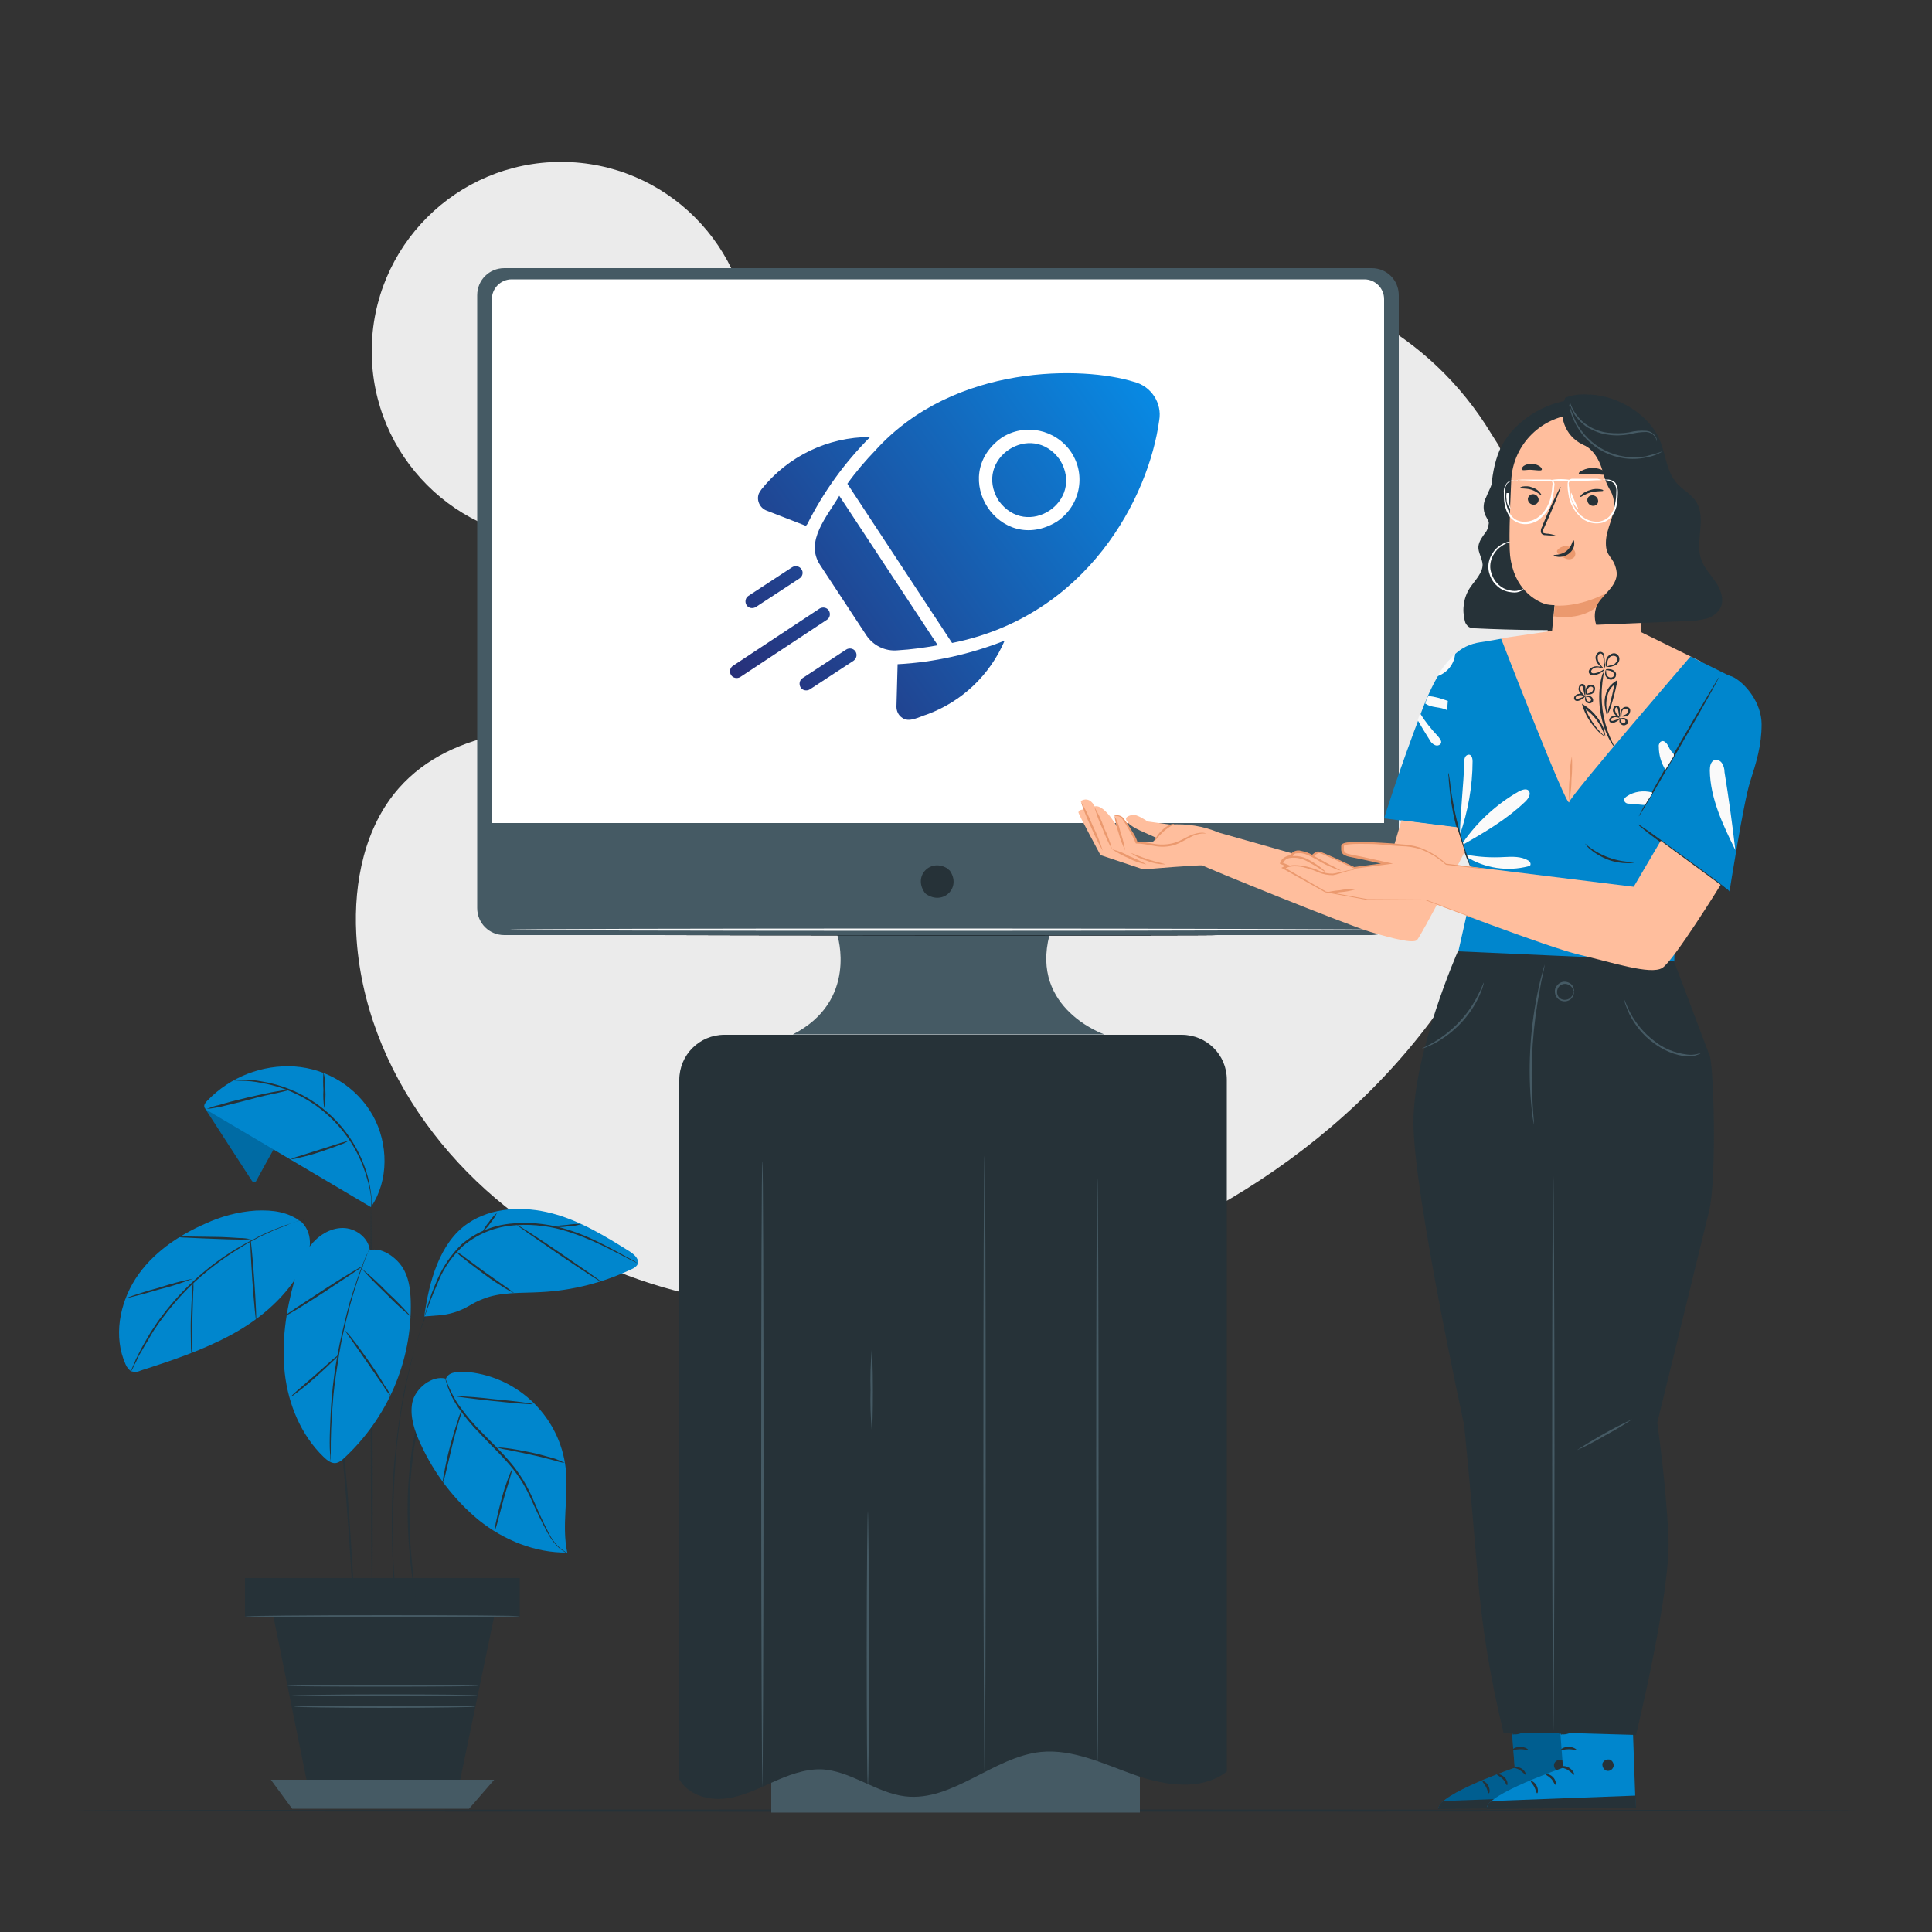 <?xml version="1.0" encoding="UTF-8"?>
<!-- Generator: Adobe Illustrator 27.3.0, SVG Export Plug-In . SVG Version: 6.00 Build 0)  -->
<svg version="1.1" id="Ebene_1" xmlns="http://www.w3.org/2000/svg" xmlns:xlink="http://www.w3.org/1999/xlink" x="0px" y="0px" width="500px" height="500px" viewBox="0 0 500 500" style="enable-background:new 0 0 500 500;" xml:space="preserve">
<rect x="0" y="0" width="500" height="500" fill="#333333" stroke="none"/>
<style type="text/css">
	.st0{fill:#EBEBEB;}
	.st1{fill:#263238;}
	.st2{fill:#455A64;}
	.st3{fill:#0086CD;}
	.st4{opacity:0.2;}
	.st5{fill:#FFFFFF;}
	.st6{fill:#FAFAFA;}
	.st7{fill:#FFBE9D;}
	.st8{fill:#EB996E;}
	.st9{opacity:0.3;}
	.st10{fill:url(#SVGID_1_);}
</style>
<g id="freepik--background-simple--inject-33">
	<path class="st0" d="M387.8,115.2l-1.9-3c-15.6-25.8-43.9-41.3-73.7-39.4c-3.8,0.2-7.6,0.8-11.4,1.6c-27.1,5.8-50.7,26.3-60.4,52.5   c-5.8,15.4-7.4,33.2-18.3,45.4c-14.2,15.9-38.3,16.4-59.5,15.8s-45.3-0.1-59.4,15.9c-8.8,10-11.7,24.3-11,37.7   c1.9,35.5,26.7,67.3,58.1,83.1S219,342,253.5,335c48.3-9.7,94.2-36.5,121.8-77.8S409.9,159.8,387.8,115.2z"/>
	<circle class="st0" cx="145.2" cy="90.9" r="49"/>
</g>
<g id="freepik--Plant--inject-33">
	<rect x="63.5" y="408.6" class="st1" width="70.9" height="9.7"/>
	<path class="st1" d="M134.5,418.4H63.4v-10h71.1V418.4z M63.7,418.2h70.6v-9.5H63.7V418.2z"/>
	<polygon class="st1" points="70.1,415.1 80.3,465.4 118.1,465.4 127.9,418.3  "/>
	<polygon class="st2" points="70.1,460.6 75.6,468.1 121.4,468.1 127.9,460.6  "/>
	<path class="st1" d="M96.3,416.5c-0.1,0-0.3-23.3-0.4-52.1s0-52.1,0.1-52.1s0.3,23.3,0.4,52.1S96.4,416.5,96.3,416.5z"/>
	<path class="st1" d="M112.1,358.2c0,0.2-0.1,0.4-0.2,0.5c-0.2,0.4-0.4,0.9-0.6,1.5c-0.1,0.3-0.3,0.7-0.5,1.1s-0.3,0.9-0.5,1.3   s-0.4,1-0.6,1.5s-0.3,1.1-0.5,1.7c-0.8,2.8-1.5,5.7-2,8.7c-0.5,3.6-0.9,7.2-1.1,10.9c-0.3,6.6-0.1,13.2,0.6,19.8   c0.2,2.5,0.4,4.6,0.6,6c0.1,0.7,0.1,1.2,0.2,1.6c0,0.2,0,0.4,0,0.6c-0.1-0.2-0.1-0.4-0.1-0.6l-0.3-1.6c-0.2-1.4-0.5-3.4-0.8-6   c-0.7-6.6-1-13.3-0.7-19.9c0.2-3.7,0.6-7.3,1.1-10.9c0.5-2.9,1.2-5.9,2.1-8.7c0.2-0.6,0.4-1.2,0.6-1.7l0.6-1.5   c0.2-0.5,0.4-0.9,0.5-1.3s0.4-0.8,0.5-1.1l0.7-1.5C111.9,358.5,112,358.3,112.1,358.2z"/>
	<path class="st1" d="M110.3,339.3c0,0.3-0.1,0.5-0.2,0.8c-0.2,0.5-0.4,1.3-0.7,2.2c-0.2,0.5-0.4,1-0.5,1.6   c-0.2,0.6-0.4,1.2-0.6,1.9c-0.4,1.4-0.9,2.9-1.3,4.6c-0.2,0.9-0.5,1.8-0.7,2.7s-0.4,1.9-0.7,3c-0.5,2-0.8,4.2-1.3,6.5   c-0.8,4.6-1.5,9.8-1.9,15.1s-0.6,10.6-0.7,15.3s0,8.9,0.2,12.5c0.1,1.8,0.2,3.4,0.3,4.8s0.2,2.6,0.3,3.6s0.1,1.7,0.2,2.3   c0,0.3,0,0.5,0,0.8c-0.1-0.3-0.1-0.5-0.1-0.8c-0.1-0.6-0.2-1.3-0.3-2.3c-0.1-1-0.2-2.2-0.3-3.6s-0.3-3-0.3-4.8   c-0.2-3.6-0.3-7.8-0.3-12.5s0.2-9.9,0.7-15.3s1.2-10.5,2-15.2c0.5-2.3,0.8-4.5,1.4-6.5l0.7-3l0.8-2.7c0.4-1.7,1-3.2,1.4-4.6   c0.2-0.7,0.4-1.3,0.6-1.9s0.4-1.1,0.6-1.5c0.3-0.9,0.6-1.6,0.8-2.1C110,339.8,110.2,339.6,110.3,339.3z"/>
	<path class="st1" d="M91.8,420.7c0-0.1,0-0.2,0-0.3c0-0.2,0-0.5-0.1-0.8c0-0.8-0.1-1.8-0.2-3.1c-0.2-2.7-0.4-6.6-0.7-11.4   c-0.6-9.6-1.5-22.8-3.1-37.4c-0.8-7.3-1.8-14.2-2.8-20.5c-0.5-3.1-1-6.1-1.6-8.9s-1-5.4-1.5-7.7s-1-4.5-1.4-6.3s-0.8-3.5-1.1-4.8   s-0.6-2.3-0.7-3c-0.1-0.3-0.1-0.6-0.2-0.8c0-0.1,0-0.2,0-0.3c0,0.1,0.1,0.2,0.1,0.3c0.1,0.2,0.1,0.5,0.2,0.8c0.2,0.7,0.5,1.7,0.8,3   s0.8,2.9,1.2,4.7s1,4,1.5,6.3s1.1,4.9,1.6,7.7s1.1,5.8,1.6,8.9c1,6.3,2,13.2,2.8,20.5c1.6,14.6,2.4,27.8,3,37.4   c0.3,4.8,0.4,8.7,0.6,11.4c0.1,1.3,0.1,2.4,0.1,3.1c0,0.3,0,0.6,0,0.8C91.9,420.5,91.9,420.6,91.8,420.7z"/>
	<path class="st3" d="M95.7,323.6c-0.3-3.3-3.7-5.8-7-5.8s-6.4,2-8.4,4.6c-1.9,2.7-3.3,5.8-4.1,9c-2.2,7.8-3.4,16-2.5,24   s4.2,16,10,21.6c0.9,0.9,2.2,1.9,3.4,1.6c0.7-0.2,1.3-0.6,1.8-1.1c11.4-10.5,17.8-25.3,17.4-40.8c-0.1-3.1-0.5-6.2-2.2-8.8   S98.6,322.6,95.7,323.6"/>
	<path class="st3" d="M71,297.1c-1.6,2.8-3.1,5.6-4.7,8.5c-0.1,0.2-0.2,0.4-0.5,0.4s-0.4-0.2-0.6-0.4l-12.3-19l2.8-1.6L71,297.1z"/>
	<g class="st4">
		<path d="M71,297.1c-1.6,2.8-3.1,5.6-4.7,8.5c-0.1,0.2-0.2,0.4-0.5,0.4s-0.4-0.2-0.6-0.4l-12.3-19l2.8-1.6L71,297.1z"/>
	</g>
	<path class="st3" d="M96,312.4l-42.1-24.9c-0.4-0.2-0.8-0.6-1-1c-0.2-0.6,0.3-1.2,0.8-1.7c5.9-6.1,14.1-9.3,22.5-8.8   c8.5,0.6,16.1,5.3,20.3,12.7C100.5,295.9,100.7,305.5,96,312.4"/>
	<path class="st1" d="M60,279.6c0.2,0,0.4-0.1,0.5-0.1c0.4,0,0.9-0.1,1.6-0.1c2,0,3.9,0.1,5.8,0.5c13.1,2.2,23.8,11.8,27.3,24.7   c0.5,1.9,0.8,3.8,1,5.8c0.1,0.7,0,0.9,0.1,1.2c0,0.3-0.1,0.6-0.3,0.9c0.1-0.7,0.1-1.4,0.1-2.1c-0.2-1.9-0.6-3.8-1.2-5.7   c-3.6-12.6-14.1-22.1-27-24.4c-1.9-0.4-3.8-0.6-5.8-0.6C60.7,279.6,60,279.6,60,279.6z"/>
	<path class="st1" d="M90.3,295.2c-0.7,0.4-1.4,0.8-2.1,1c-1.3,0.5-3.2,1.2-5.3,1.9s-4,1.2-5.4,1.5c-0.7,0.2-1.5,0.4-2.3,0.4   c0.7-0.3,1.4-0.6,2.2-0.8l5.4-1.7l5.3-1.7C88.8,295.6,89.6,295.4,90.3,295.2z"/>
	<path class="st1" d="M83.7,277.4c0.4,1.5,0.5,3.1,0.5,4.7c0.1,1.6,0,3.2-0.3,4.7c-0.2-1.6-0.3-3.1-0.2-4.7   C83.6,280.5,83.6,279,83.7,277.4z"/>
	<path class="st1" d="M53.5,287c1-0.4,2-0.8,3.1-1c1.9-0.6,4.6-1.3,7.6-2s5.7-1.3,7.7-1.6c1.1-0.2,2.1-0.4,3.2-0.4   c-1,0.3-2.1,0.6-3.1,0.8c-2,0.4-4.7,1-7.6,1.8s-5.6,1.4-7.6,1.9C55.6,286.7,54.6,286.9,53.5,287z"/>
	<path class="st3" d="M78.2,316.4c-3.6-2.8-7.5-3.3-12-3.1c-4.6,0.3-9,1.5-13.1,3.4c-7.1,3.1-13.8,7.7-18,14.2s-5.8,15.1-2.6,22.2   c0.3,0.7,0.8,1.4,1.5,1.8c0.8,0.2,1.6,0.2,2.4-0.2c8.1-2.6,16.2-5.3,23.7-9.4s14.2-9.9,18.2-17.4c1-1.8,1.7-3.7,1.9-5.8   C80.3,320,79.7,318,78.2,316.4"/>
	<path class="st1" d="M78.3,315.6c-0.2,0.1-0.4,0.2-0.6,0.2l-1.7,0.6l-1.2,0.4c-0.4,0.2-0.9,0.4-1.4,0.6c-1,0.4-2.2,0.8-3.4,1.4   l-2,0.9c-0.7,0.3-1.4,0.7-2.1,1.1c-1.5,0.7-2.9,1.6-4.5,2.6c-3.4,2.1-6.6,4.5-9.6,7.1s-5.7,5.5-8.2,8.6c-1.1,1.5-2.2,2.8-3.1,4.2   c-0.5,0.7-0.9,1.3-1.3,2l-1.1,1.9c-0.8,1.2-1.3,2.3-1.9,3.2c-0.3,0.5-0.5,0.9-0.7,1.4s-0.4,0.8-0.6,1.2c-0.3,0.7-0.6,1.2-0.8,1.6   c-0.1,0.2-0.2,0.4-0.3,0.5c0-0.2,0.1-0.4,0.2-0.6c0.2-0.4,0.4-1,0.7-1.6c0.2-0.4,0.3-0.8,0.5-1.2s0.5-0.9,0.7-1.4   c0.5-1,1.1-2.1,1.8-3.3l1.1-1.9c0.4-0.7,0.9-1.3,1.3-2c0.9-1.4,2-2.8,3.1-4.2c5-6.2,11.1-11.6,17.9-15.7c1.6-0.9,3.1-1.8,4.6-2.5   c0.7-0.4,1.4-0.8,2.1-1.1l2-0.9c1.3-0.6,2.5-1,3.5-1.4c0.5-0.2,1-0.4,1.4-0.5l1.2-0.4l1.7-0.5C77.9,315.7,78.1,315.6,78.3,315.6z"/>
	<path class="st1" d="M50,330.9c-2.9,1.1-5.8,2.1-8.8,2.8c-3,0.9-6,1.7-9,2.4c2.9-1.1,5.8-2,8.8-2.8C44,332.3,47,331.5,50,330.9z"/>
	<path class="st1" d="M49.6,350.4c-0.2-0.9-0.2-1.8-0.2-2.8c0-1.7-0.1-4,0-6.6s0.2-4.9,0.3-6.6c0-0.9,0.1-1.8,0.3-2.7   c0.1,0.9,0.1,1.8,0,2.8c-0.1,1.9-0.1,4.1-0.2,6.6s-0.1,4.8-0.2,6.6C49.8,348.5,49.8,349.4,49.6,350.4z"/>
	<path class="st1" d="M66.3,341.9c-0.1,0-0.6-4.8-1-10.6s-0.6-10.7-0.5-10.7s0.6,4.8,1,10.6S66.4,341.9,66.3,341.9z"/>
	<path class="st1" d="M45.6,320.1c0.9-0.1,1.9-0.1,2.8-0.1c1.7,0,4.2,0.1,6.8,0.1s5.1,0.2,6.8,0.3c0.9,0,1.9,0.1,2.8,0.3   c-0.9,0.1-1.9,0.1-2.8,0.1c-1.7,0-4.2-0.1-6.8-0.2s-5.1-0.2-6.8-0.3C47.4,320.3,46.5,320.2,45.6,320.1z"/>
	<path class="st1" d="M85.6,378.1c0-0.2-0.1-0.4-0.1-0.6c0-0.4,0-1-0.1-1.6c-0.1-1.4-0.1-3.5,0-6s0.2-5.5,0.5-8.8s0.8-7,1.5-10.8   s1.6-7.3,2.4-10.6s1.8-6.1,2.6-8.5s1.6-4.3,2.1-5.6c0.3-0.6,0.5-1.1,0.7-1.5c0.1-0.2,0.1-0.3,0.2-0.5c0,0.2-0.1,0.4-0.2,0.5   c-0.1,0.4-0.3,0.9-0.6,1.5c-0.5,1.3-1.2,3.2-2,5.6s-1.7,5.3-2.5,8.5s-1.7,6.8-2.3,10.6s-1.2,7.4-1.5,10.7s-0.5,6.3-0.6,8.8   s-0.1,4.5-0.1,6c0,0.7,0,1.2,0,1.6C85.6,377.7,85.6,377.9,85.6,378.1z"/>
	<path class="st1" d="M87.8,350.5c-0.5,0.7-1.1,1.3-1.7,1.8c-1.1,1.1-2.6,2.5-4.4,4.1s-3.4,2.9-4.6,3.8c-0.6,0.5-1.3,1-2,1.4   c0.6-0.6,1.2-1.2,1.8-1.7l4.5-3.9l4.5-4C86.5,351.5,87.1,351,87.8,350.5z"/>
	<path class="st1" d="M101.1,361.3c-0.7-0.8-1.3-1.6-1.8-2.5c-1.2-1.7-2.6-3.8-4.2-6.1l-4.2-6c-0.6-0.8-1.2-1.7-1.7-2.5   c0.7,0.7,1.4,1.5,2,2.3c1.2,1.5,2.7,3.6,4.4,6s3.1,4.6,4,6.2C100.2,359.4,100.7,360.3,101.1,361.3z"/>
	<path class="st1" d="M94.1,327.5c0.1,0.1-4.4,3.1-9.9,6.7s-10.1,6.4-10.2,6.2s4.4-3.1,9.9-6.7S94.1,327.4,94.1,327.5z"/>
	<path class="st1" d="M106.6,341c-2.3-1.9-4.6-4-6.7-6.2c-2.2-2.1-4.4-4.3-6.3-6.5c2.3,1.9,4.6,4,6.7,6.2   C102.5,336.5,104.6,338.7,106.6,341z"/>
	<path class="st3" d="M109.8,340.7l3.8-0.3c2.7-0.2,5.3-1,7.7-2.4c1.2-0.7,2.3-1.3,3.6-1.8c4.7-1.9,9.9-1.5,15-1.8   c8.3-0.4,16.4-2.5,23.9-6.1c0.4-0.2,0.8-0.5,1.1-0.9c0.8-1.4-0.7-2.7-1.9-3.5c-6.4-4-12.9-8-20.2-9.9s-15.5-1.6-21.7,2.6   C113.7,321.6,111,331.9,109.8,340.7"/>
	<path class="st1" d="M164.9,326.9c-0.2-0.1-0.4-0.2-0.6-0.3l-1.8-0.9c-1.6-0.8-3.8-2-6.7-3.4c-3.3-1.6-6.8-3-10.3-4   c-4.3-1.2-8.9-1.6-13.4-1.1s-8.7,2.3-12.2,5.2c-2.7,2.5-4.9,5.5-6.3,8.9c-1,2.3-2,4.6-2.8,6.9l-0.7,1.9c-0.1,0.2-0.2,0.4-0.3,0.7   c0-0.2,0.1-0.5,0.2-0.7c0.2-0.5,0.3-1.1,0.6-2c0.7-2.4,1.6-4.7,2.6-7c1.5-3.4,3.6-6.5,6.3-9.1c3.5-3,7.8-4.8,12.4-5.3   c4.5-0.5,9.2-0.1,13.6,1.1c3.6,1,7,2.4,10.3,4.1c2.8,1.4,5.1,2.7,6.6,3.5l1.8,1C164.5,326.6,164.7,326.7,164.9,326.9z"/>
	<path class="st1" d="M155.7,331.8c-0.1,0.1-5.1-3.1-11.1-7.2s-10.9-7.5-10.8-7.6s5.1,3.1,11.1,7.2S155.8,331.7,155.7,331.8z"/>
	<path class="st1" d="M150.4,316.8c-1.2,0.4-2.4,0.6-3.6,0.6c-1.2,0.2-2.5,0.2-3.7,0c1.2-0.2,2.4-0.3,3.6-0.4   C148,316.8,149.2,316.7,150.4,316.8z"/>
	<path class="st1" d="M128.6,313.9c-0.4,0.9-1,1.8-1.6,2.5c-0.6,0.9-1.3,1.7-2.1,2.4c0.4-0.9,1-1.8,1.6-2.5   C127.1,315.4,127.8,314.6,128.6,313.9z"/>
	<path class="st1" d="M133.1,334.7c-0.8-0.4-1.6-0.8-2.4-1.3c-1.4-0.9-3.4-2.1-5.5-3.7s-3.9-2.9-5.2-4c-0.7-0.5-1.4-1.1-2-1.8   c0.8,0.4,1.6,0.9,2.3,1.5l5.3,3.9c2.1,1.5,4,2.8,5.4,3.8C131.7,333.6,132.4,334.1,133.1,334.7z"/>
	<path class="st3" d="M115.4,356.8c-3.6-1-8,2.6-8.7,6.2s0.6,7.4,2.2,10.8c3.5,7.6,8.6,14.3,15,19.6c6.5,5.2,14.6,8.5,22.9,8.4   c-1.5-7.1,0.4-14.6-0.4-21.8c-1.5-13.1-12-23.5-25.1-24.9C119,355.1,116.3,354.7,115.4,356.8"/>
	<path class="st1" d="M146.9,402c-0.2-0.1-0.4-0.1-0.5-0.2c-0.5-0.3-0.9-0.6-1.4-0.9c-1.5-1.3-2.7-3-3.6-4.8   c-0.6-1.1-1.2-2.3-1.9-3.7s-1.3-2.8-2-4.3c-0.7-1.6-1.5-3.1-2.4-4.6c-1-1.6-2.1-3.1-3.3-4.5c-2.5-2.9-5.2-5.4-7.5-7.9   c-2.1-2.1-4-4.4-5.7-6.8c-1.1-1.6-2-3.4-2.7-5.3c-0.2-0.5-0.3-1-0.5-1.6c-0.1-0.2-0.1-0.4-0.1-0.6c0,0,0.3,0.8,0.8,2   c0.8,1.8,1.7,3.6,2.9,5.2c1.7,2.4,3.6,4.6,5.7,6.7c2.3,2.4,5,4.9,7.5,7.9c1.2,1.4,2.3,3,3.3,4.6c0.9,1.5,1.7,3.1,2.4,4.7l1.9,4.3   c0.6,1.3,1.2,2.6,1.8,3.7c0.8,1.8,1.9,3.5,3.4,4.8C146.2,401.6,146.9,401.9,146.9,402z"/>
	<path class="st1" d="M128.1,396.1c0-0.8,0.1-1.6,0.3-2.4c0.3-1.5,0.8-3.5,1.4-5.8s1.3-4.2,1.8-5.6c0.3-0.8,0.6-1.5,1-2.3   c-0.1,0.8-0.4,1.6-0.6,2.4c-0.4,1.5-1.1,3.5-1.7,5.7s-1.1,4.2-1.5,5.7C128.6,394.5,128.4,395.3,128.1,396.1z"/>
	<path class="st1" d="M146.2,378.6c-0.9-0.1-1.7-0.3-2.6-0.6c-1.6-0.4-3.7-1-6.1-1.5s-4.6-1-6.2-1.3c-0.9-0.1-1.7-0.3-2.6-0.6   c0.9,0,1.8,0.1,2.6,0.2c1.6,0.2,3.8,0.6,6.2,1.1s4.6,1.2,6.1,1.6C144.6,377.9,145.4,378.2,146.2,378.6z"/>
	<path class="st1" d="M114.6,383.7c0-1,0.2-1.9,0.4-2.8c0.3-1.7,0.8-4.1,1.5-6.7s1.4-4.9,2-6.6c0.2-0.9,0.6-1.8,1-2.7   c-0.1,0.9-0.4,1.9-0.7,2.8c-0.5,1.7-1.2,4-1.8,6.6s-1.2,5-1.6,6.7C115.2,381.8,115,382.8,114.6,383.7z"/>
	<path class="st1" d="M137.9,363.4c0,0.1-4.5-0.2-10.1-0.8s-10.1-1.2-10.1-1.3c3.4,0.1,6.8,0.4,10.1,0.8   C133.4,362.6,137.9,363.2,137.9,363.4z"/>
	<path class="st2" d="M134.5,418.3c0,0.1-15.9,0.2-35.6,0.2s-35.6-0.1-35.6-0.2s16-0.3,35.7-0.3S134.5,418.1,134.5,418.3z"/>
	<path class="st2" d="M123.5,438.8c0,0.1-10.7,0.2-24,0.2s-24-0.1-24-0.2s10.7-0.3,24-0.3S123.5,438.6,123.5,438.8z"/>
	<path class="st2" d="M123,441.7c0,0.1-10.5,0.3-23.5,0.3S76,441.8,76,441.7s10.5-0.2,23.5-0.2S123,441.5,123,441.7z"/>
	<path class="st2" d="M123.9,436.3c0,0.1-11.1,0.2-24.8,0.2s-24.8-0.1-24.8-0.2s11.1-0.2,24.8-0.2S123.9,436.2,123.9,436.3z"/>
</g>
<g id="freepik--Floor--inject-33">
	<path class="st1" d="M480.6,468.6c0,0.1-103.3,0.3-230.6,0.3s-230.6-0.1-230.6-0.3s103.2-0.3,230.6-0.3S480.6,468.4,480.6,468.6z"/>
</g>
<g id="freepik--Monitor--inject-33">
	<rect x="199.6" y="421.1" class="st2" width="95.4" height="48"/>
	<path class="st1" d="M305.8,267.8H187.5c-6.5,0-11.7,5.2-11.7,11.7v181c2.3,3.9,7.1,5.4,11.5,5s8.5-2.4,12.5-4.2s8.3-3.5,12.7-3.4   c7.6,0.3,14.2,6.1,21.8,7c12.3,1.4,22.7-10.2,35.1-11.5c8.3-0.8,16.2,3.1,24.1,5.9s17.3,4.3,24-0.8V279.4   C317.5,273,312.3,267.8,305.8,267.8z"/>
	<path class="st2" d="M197.3,462.5c-0.1,0-0.3-36.3-0.3-81s0.1-81,0.3-81s0.3,36.2,0.3,81S197.4,462.5,197.3,462.5z"/>
	<path class="st2" d="M224.6,391.1c0.1,0,0.3,15.9,0.3,35.4s-0.1,35.4-0.3,35.4s-0.3-15.9-0.3-35.4S224.5,391.1,224.6,391.1z"/>
	<path class="st2" d="M225.6,349.4c0.1,0,0.3,4.6,0.3,10.3s-0.1,10.3-0.3,10.3c-0.3-3.4-0.4-6.9-0.3-10.3   C225.2,356.3,225.3,352.8,225.6,349.4z"/>
	<path class="st2" d="M254.8,458.7c-0.1,0-0.3-35.7-0.3-79.8s0.1-79.8,0.3-79.8s0.3,35.7,0.3,79.8S255,458.7,254.8,458.7z"/>
	<path class="st2" d="M284,456.3c-0.1,0-0.3-33.9-0.3-75.7s0.1-75.7,0.3-75.7s0.3,33.9,0.3,75.7S284.2,456.3,284,456.3z"/>
	<path class="st2" d="M355,69.4H130.5c-3.9,0-7,3.1-7,7V235c0,3.9,3.1,7,7,7h86.2c0,0,5.5,17-11.5,25.7h80.6c0,0-19.2-6.6-14.2-25.7   H355c3.9,0,7-3.1,7-7V76.4C362,72.5,358.9,69.4,355,69.4L355,69.4z"/>
	<path class="st1" d="M245.8,225.3c3.1,4.4-1.7,9.1-6.1,6.1c-0.1-0.1-0.3-0.2-0.4-0.4c-3.1-4.4,1.7-9.1,6.1-6.1   C245.5,225.1,245.6,225.2,245.8,225.3z"/>
	<path class="st5" d="M132.4,72.3h220.7c2.8,0,5.1,2.3,5.1,5.1V213l0,0H127.3l0,0V77.4C127.3,74.6,129.6,72.3,132.4,72.3L132.4,72.3   z"/>
	<path class="st1" d="M314.9,242.1c0,0.1-32,0.1-71.4,0.1s-71.4-0.1-71.4-0.1s32-0.1,71.4-0.1S314.9,242,314.9,242.1z"/>
	<path class="st6" d="M356.6,240.6c0,0.1-50.3,0.3-112.3,0.3S132,240.8,132,240.6s50.3-0.3,112.3-0.3S356.6,240.5,356.6,240.6z"/>
</g>
<g id="freepik--Character--inject-33">
	<path class="st1" d="M405.4,103.7c-7,1.1-14.5,6.3-17.3,12.8s-2.4,14.9-2.3,22c2.2-0.4,3.5,0.6,5.7,0.4c1.4-0.2,2.7-1.1,3.5-2.3   c2-2.7,3.7-5.7,4.9-8.8c3.2-7.3,6.3-14.7,9.4-22"/>
	<path class="st1" d="M394.9,114.3c-11,7.1-8.2,20.3-10.3,23.3c-0.9,1.2-1.9,2.5-2,3.9s1,3,1.1,4.6c0,2.2-1.9,4-3.2,5.9   c-1.7,2.5-2.2,5.7-1.4,8.7c0.1,0.6,0.5,1.2,1.1,1.6c0.5,0.2,1,0.3,1.5,0.3c10.4,0.5,20.8,0.6,31.3,0.3c2.4-0.1,4.9-0.2,6.9-1.3   c2.7-1.5,3.9-4.4,4.8-7.1l2.9-8.6c0.7-1.8,1.2-3.7,1.6-5.6c0.2-2.7,0.3-5.3,0.1-8c0.2-2.5,0.2-5,0.1-7.4c-0.1-2.6-1.2-5-2.9-6.9"/>
	<path class="st7" d="M426.6,125c0.1-9.7-7.6-17.6-17.3-17.8c-0.2,0-0.4,0-0.6,0c-9.5,0.2-17.2,7.7-17.6,17.2   c-0.4,8.2-0.6,16.4-0.3,19.3c1,8.9,6.7,11.8,9,12.6c0.8,0.2,1.6,0.3,2.4,0.3l0,0c0,0,0.1,0,0.1,0.1l-1,10.4   c-0.2,6.8,4.2,12.4,11.1,12.6s11.7-5.4,12.1-12.2L426.6,125z"/>
	<path class="st1" d="M395.4,129.1c0,0.8,0.6,1.4,1.3,1.5c0.8,0.1,1.4-0.4,1.5-1.2l0,0c0-0.8-0.6-1.4-1.3-1.5   S395.5,128.3,395.4,129.1L395.4,129.1z"/>
	<path class="st1" d="M393.4,126.3c0.1,0.2,1.4,0,2.8,0.4s2.4,1.4,2.6,1.4s0-0.3-0.4-0.8c-0.6-0.6-1.2-1-2-1.2   c-0.7-0.3-1.5-0.3-2.3-0.2C393.6,126,393.3,126.2,393.4,126.3z"/>
	<path class="st1" d="M410.8,129.4c0,0.8,0.6,1.4,1.3,1.5c0.8,0.1,1.5-0.4,1.5-1.2l0,0c0-0.8-0.6-1.4-1.3-1.5   C411.5,128.1,410.8,128.6,410.8,129.4L410.8,129.4z"/>
	<path class="st1" d="M409,128.6c0.2,0.1,1.2-0.8,2.8-1.2s3-0.2,3.1-0.4s-0.2-0.3-0.8-0.4c-0.8-0.1-1.7-0.1-2.5,0.2   c-0.8,0.2-1.6,0.6-2.2,1.1C409,128.3,408.9,128.6,409,128.6z"/>
	<path class="st1" d="M402.6,138.6c-0.8-0.3-1.7-0.5-2.5-0.5c-0.4-0.1-0.8-0.1-0.8-0.4c0-0.4,0.1-0.8,0.3-1.1l1.3-2.9   c1.8-4.2,3.1-7.6,3-7.7s-1.8,3.3-3.6,7.4c-0.4,1-0.9,2-1.2,2.9c-0.3,0.5-0.4,1-0.3,1.5c0.1,0.3,0.3,0.5,0.6,0.6   c0.2,0.1,0.4,0.1,0.7,0.1C400.9,138.6,401.8,138.6,402.6,138.6z"/>
	<path class="st8" d="M402.4,156.7c0,0,6,0.7,13.7-3.4c0,0-2.7,7.7-14,6.2L402.4,156.7z"/>
	<path class="st8" d="M403.1,142.3c0.6-0.7,1.6-1.1,2.6-0.9c0.7,0.1,1.3,0.4,1.7,1c0.4,0.5,0.4,1.3,0,1.8c-0.5,0.5-1.3,0.7-2.1,0.4   c-0.7-0.3-1.4-0.7-1.9-1.2c-0.2-0.1-0.3-0.3-0.4-0.5S402.9,142.5,403.1,142.3"/>
	<path class="st1" d="M407.2,139.8c-0.3,0-0.3,1.6-1.8,2.8s-3.3,0.9-3.3,1.1s0.4,0.3,1.1,0.4c1,0.1,2-0.2,2.8-0.8s1.3-1.4,1.4-2.3   C407.5,140.2,407.3,139.8,407.2,139.8z"/>
	<path class="st1" d="M408.6,122.6c0.2,0.4,1.7,0.1,3.6,0.1s3.3,0.4,3.6,0c0.1-0.2-0.2-0.6-0.8-0.9c-0.8-0.4-1.8-0.7-2.7-0.7   c-0.9,0-1.9,0.2-2.7,0.6C408.8,122,408.5,122.4,408.6,122.6z"/>
	<path class="st1" d="M393.8,121.5c0.3,0.4,1.3,0,2.6,0.1s2.4,0.3,2.6,0c0.1-0.2,0-0.5-0.5-0.9c-0.6-0.4-1.4-0.7-2.1-0.7   c-0.8,0-1.5,0.2-2.1,0.6C393.9,121,393.7,121.3,393.8,121.5z"/>
	<path class="st1" d="M405.1,102.9c-2,4.6-0.1,9.9,4.4,12.1c1.9,1,4.3,1.6,5.2,3.5c0.7,1.5,0.3,3.4,1.3,4.8s2.6,1.6,3.9,2.6   c1.7,1.3,2.4,3.5,2.6,5.7c0,2.2,0.2,4.3,0.4,6.5c0.4,2.1,1.7,4.2,3.7,4.9c1.3-6.1,2.5-12.3,2.1-18.5s-2.3-12.5-6.7-17   S411,100.7,405.1,102.9"/>
	<path class="st1" d="M411.4,102.1c7.5,0.3,15.8,5.4,18.4,12.4c1.3,3.5,1.6,7.6,4.1,10.5c1.6,1.8,3.9,2.9,5.1,4.9   c2.7,4.3-0.4,10.2,1.3,15c0.8,2.1,2.4,3.8,3.7,5.7s2.2,4.3,1.4,6.4c-0.7,1.5-2,2.5-3.5,3c-1.5,0.4-3.1,0.7-4.7,0.7l-24.1,1   c-0.6-1.8-0.5-3.9,0.5-5.6c1.6-2.6,5.5-4.9,4.7-8.6s-2.7-3.2-2.7-7s2.6-7.4,2.1-10.7s-1.5-2.5-2.9-7.7s-4.3-6.6-4.3-6.6l2.3-12.5"/>
	<path class="st1" d="M384,140.2c0.9-1.3,1.8-2.8,1.5-4.4c-0.2-1.1-1-2-1.3-3c-0.4-1.3-0.3-2.8,0.4-4.1c0.5-1.3,1.2-2.5,1.6-3.8   c0.3-1,0.5-2.2,0.9-3.2c0.4-1.1,1.2-1.9,2.3-2.2c0.8,4.9-1.1,9.8-1.4,14.8c0,1.1-0.1,2.2-0.5,3.2s-1.5,1.7-2.6,1.5"/>
	<path class="st5" d="M394.3,152.3c0,0-0.1,0.4-0.6,0.6c-0.7,0.4-1.5,0.5-2.4,0.4c-1.2-0.1-2.4-0.5-3.3-1.2   c-1.2-0.9-2.1-2.1-2.5-3.5c-0.5-1.4-0.4-3,0.2-4.4c0.5-1.1,1.2-2.1,2.2-2.8c0.6-0.5,1.4-0.9,2.1-1.1c0.3-0.1,0.6-0.1,0.9-0.1   c-1,0.3-1.9,0.8-2.8,1.5s-1.6,1.7-2,2.7c-0.5,1.3-0.6,2.7-0.1,4c0.4,1.3,1.2,2.5,2.3,3.3c0.9,0.7,2,1.1,3.1,1.2   c0.8,0.1,1.5,0,2.2-0.3C394.1,152.6,394.2,152.3,394.3,152.3z"/>
	<path class="st5" d="M393,124.2c0.5-0.1,1.1-0.1,1.6-0.1h4.3h2.2c0.3,0,0.6,0.1,0.9,0.4c0.2,0.3,0.3,0.6,0.3,0.9l-0.1,0.8   c0,0.6-0.1,1.2-0.2,1.8c-0.3,2.7-1.8,5.1-4,6.7c-1.2,0.7-2.6,1.1-4,0.9c-1.3-0.2-2.5-0.9-3.3-1.9c-0.7-1-1.1-2.1-1.3-3.2   c-0.2-1-0.2-2-0.2-3c-0.1-0.9,0.2-1.7,0.7-2.4c0.4-0.5,1-0.8,1.7-0.8c0.4,0,0.8,0,1.2,0C392.8,124.1,392.9,124.1,393,124.2   c0,0-0.5,0-1.5,0.2c-0.6,0.1-1.1,0.4-1.5,0.8c-0.4,0.7-0.6,1.4-0.5,2.2c0,1,0.1,2,0.3,2.9c0.2,1.1,0.6,2.1,1.2,3   c0.7,1,1.8,1.6,3,1.7c1.3,0.1,2.6-0.2,3.7-0.9s2-1.7,2.6-2.8s1-2.2,1.2-3.5c0.1-0.6,0.2-1.2,0.2-1.7l0.1-0.8c0-0.2,0-0.4-0.1-0.6   s-0.3-0.3-0.5-0.2h-0.8H399l-4.3-0.2C394.1,124.3,393.5,124.3,393,124.2z"/>
	<path class="st5" d="M414.7,124.2c-0.5,0.1-1,0.1-1.6,0.1l-4.3,0.2h-1.4h-0.8c-0.2,0-0.4,0.1-0.5,0.2c-0.1,0.2-0.2,0.4-0.1,0.6   c0,0.3,0,0.6,0.1,0.8c0,0.6,0.1,1.1,0.2,1.7c0.2,1.2,0.6,2.4,1.2,3.5c0.6,1.2,1.5,2.1,2.6,2.8s2.4,1,3.7,0.9c1.2-0.2,2.3-0.8,3-1.7   c0.6-0.9,1.1-1.9,1.2-3c0.2-1,0.3-1.9,0.3-2.9c0.1-0.8-0.1-1.6-0.5-2.2c-0.4-0.4-0.9-0.7-1.5-0.8   C415.2,124.1,414.7,124.2,414.7,124.2c0.1-0.1,0.3-0.1,0.4-0.1c0.4,0,0.8,0,1.2,0c0.7,0.1,1.3,0.4,1.7,0.8c0.5,0.7,0.7,1.6,0.7,2.4   c0,1-0.1,2-0.2,3c-0.2,1.2-0.6,2.3-1.3,3.2c-0.8,1.1-2,1.8-3.3,1.9c-1.4,0.2-2.8-0.2-4-0.9c-2.2-1.6-3.7-4-4-6.7   c-0.1-0.6-0.2-1.2-0.2-1.8v-0.8c0-0.3,0.1-0.7,0.3-0.9c0.2-0.2,0.5-0.4,0.9-0.4h2.2h4.3C413.7,124,414.2,124.1,414.7,124.2z"/>
	<path class="st5" d="M406.9,124.3c-2,0.3-4,0.3-5.9,0C402.9,123.9,404.9,123.9,406.9,124.3z"/>
	<path class="st5" d="M408.4,131.7c-0.1,0.1-0.9-0.7-1.4-1.9c-0.4-0.7-0.6-1.5-0.4-2.3c0.1,0,0.4,1,0.9,2.1S408.5,131.6,408.4,131.7   z"/>
	<path class="st5" d="M390.9,131.7c-0.6-0.6-1-1.5-1-2.4c-0.1-0.6-0.1-1.2,0-1.7h0.4c-0.1,0.5-0.2,0.8-0.3,0.8s-0.1-0.3,0-0.8h0.4   c0,0.5,0.1,1.1,0.1,1.6C390.5,130.6,391,131.6,390.9,131.7z"/>
	<path class="st2" d="M428.8,114.3c-0.2-1.4-1.3-2.4-2.7-2.5c-1.5,0-2.9,0.2-4.4,0.6c-1.8,0.3-3.7,0.4-5.5,0.1   c-1.8-0.2-3.6-0.9-5.2-1.8c-1.3-0.8-2.4-1.9-3.3-3.1c-0.6-0.8-1-1.8-1.3-2.7c-0.1-0.3-0.1-0.5-0.2-0.8c0-0.2,0-0.3,0-0.3   c0.4,1.3,1,2.5,1.8,3.6c0.9,1.2,2,2.2,3.2,2.9c1.5,0.9,3.2,1.5,5,1.7s3.6,0.2,5.4-0.1c1.5-0.4,3-0.5,4.5-0.4c1.1,0.1,2,0.8,2.5,1.7   c0.1,0.3,0.2,0.5,0.2,0.8C428.8,114.2,428.8,114.3,428.8,114.3z"/>
	<path class="st2" d="M430.3,116.8c-0.3,0.2-0.7,0.4-1.1,0.6c-1,0.5-2.1,0.8-3.2,1c-7.6,1.6-15.3-2.3-18.6-9.4   c-0.5-1-0.9-2.1-1.1-3.2c-0.1-0.4-0.2-0.8-0.2-1.2c0.4,1.5,1,2.9,1.6,4.3c3.4,6.8,10.8,10.5,18.2,9.2   C427.4,117.7,428.9,117.3,430.3,116.8z"/>
	<polygon class="st7" points="388.5,165.2 402.8,163.1 423.7,163.1 440.6,171.4 404.4,213.3  "/>
	<path class="st3" d="M437.5,169.9c0,0-30.9,35.8-31.4,37.7s-17.6-42.3-17.6-42.3l-4,0.7c-3.8,0.6-9.9,0.6-16.4,17.6   s-9.9,28.2-9.9,28.2l19,2.4c0,0,2.3,7.8,4.5,13.1l-4.3,19c0,0,50.1,6.6,55.9,2.5l1.1-42.2c0,0,3.3-13.1,6-17.5s4.3-13.5,9.2-13.2   L437.5,169.9z"/>
	<path class="st3" d="M448.5,175.2c-3.2-1.6-10.5,1.8-13,9.7s-9.2,30.2-9.2,30.2l21.3,15.6c0,0,3.6-23,5.3-28.3s3-9.5,3-15   S451.7,176.8,448.5,175.2z"/>
	<path class="st8" d="M406.1,207.4c-0.1-2-0.1-3.9,0.1-5.9c0-2,0.2-3.9,0.6-5.8c0.1,2,0.1,3.9-0.1,5.9   C406.7,203.5,406.5,205.5,406.1,207.4z"/>
	<path class="st1" d="M415.1,173.7c0.1,0-0.2,1.1-0.4,2.9c-0.6,4.8,0.1,9.6,1.9,14c0.7,1.7,1.3,2.7,1.2,2.7s-0.2-0.2-0.5-0.6   c-0.4-0.6-0.8-1.3-1.1-1.9c-2.1-4.4-2.8-9.4-2-14.2c0.1-0.7,0.3-1.4,0.5-2.1C414.9,174.2,415,174,415.1,173.7z"/>
	<path class="st1" d="M415.2,190.5c0,0-0.3-0.1-0.6-0.4c-0.6-0.4-1.1-0.9-1.5-1.4c-1.6-1.7-2.8-3.7-3.5-5.9l-0.2-0.7l0.6,0.4l0,0   c2,1.3,3.5,3,4.6,5.1c0.3,0.6,0.6,1.3,0.7,2c0.1,0.5,0.2,0.8,0.1,0.8s-0.4-1-1.2-2.5c-1.1-2-2.6-3.6-4.5-4.8l0,0l0.4-0.3   c0.7,2.1,1.9,4.1,3.3,5.8C414.4,189.8,415.2,190.4,415.2,190.5z"/>
	<path class="st1" d="M416,184.8c0.1-0.8,0.3-1.6,0.6-2.4c0.4-1.5,0.9-3.6,1.3-5.9l0.4,0.3L418,177c-0.9,0.7-1.6,1.6-1.9,2.7   c-0.3,0.9-0.4,1.8-0.4,2.8c0.1,1.6,0.3,2.6,0.2,2.6c-0.1-0.2-0.2-0.4-0.2-0.7c-0.2-0.6-0.3-1.3-0.4-1.9c-0.1-1,0-2,0.3-2.9   c0.3-1.2,1.1-2.3,2.1-3c0.1-0.1,0.3-0.2,0.4-0.3l0.5-0.3l-0.1,0.6c-0.4,2-0.9,4-1.5,5.9C416.8,183.3,416.5,184.1,416,184.8z"/>
	<path class="st1" d="M414.9,173c-0.4-0.1-0.8-0.2-1.2-0.3c-0.4,0-0.8,0-1.2,0.2c-0.4,0.2-0.8,0.6-0.7,1s0.6,0.4,1.1,0.3   c0.4-0.1,0.9-0.2,1.2-0.4c0.7-0.3,1-0.7,1.1-0.6s-0.2,0.5-0.9,0.9c-0.4,0.3-0.9,0.4-1.3,0.6c-0.3,0.1-0.6,0.1-0.9,0.1   c-0.4,0-0.7-0.3-0.9-0.7c-0.1-0.4,0-0.7,0.3-1c0.2-0.2,0.5-0.4,0.8-0.5c0.5-0.2,1-0.2,1.5-0.1C414.6,172.5,415,173,414.9,173z"/>
	<path class="st1" d="M415.3,172.9c-0.1-0.5-0.2-0.9-0.2-1.4c0-0.4-0.1-0.9-0.2-1.5c0-0.3-0.1-0.5-0.3-0.7c-0.2-0.2-0.4-0.2-0.6-0.1   c-0.5,0.2-0.6,0.9-0.5,1.4s0.3,0.9,0.6,1.3c0.5,0.7,0.9,1,0.9,1.1s-0.5-0.2-1.2-0.9c-0.4-0.4-0.7-0.9-0.8-1.4c-0.1-0.3-0.1-0.7,0-1   c0.1-0.4,0.4-0.7,0.7-0.9c0.4-0.2,0.9-0.1,1.2,0.2c0.2,0.3,0.3,0.6,0.3,1c0.1,0.5,0.1,1,0.1,1.6C415.5,172,415.5,172.4,415.3,172.9   z"/>
	<path class="st1" d="M415.8,172.5c0.5-0.2,0.9-0.3,1.4-0.4c0.5-0.1,0.9-0.4,1.1-0.8c0.3-0.4,0.3-1.1-0.1-1.4   c-0.5-0.3-1.1-0.2-1.5,0.1s-0.6,0.8-0.7,1.2c-0.2,0.9-0.2,1.4-0.3,1.4c-0.2-0.5-0.2-1-0.1-1.5c0.1-0.6,0.3-1.1,0.8-1.5   c0.3-0.2,0.6-0.4,1-0.5s0.8,0,1.2,0.3c0.3,0.3,0.5,0.7,0.5,1.1c0,0.4-0.1,0.7-0.3,1c-0.3,0.5-0.9,0.8-1.4,0.9   C416.9,172.6,416.3,172.7,415.8,172.5z"/>
	<path class="st1" d="M415.6,173.3c0-0.1,0.4-0.2,1.2-0.1c0.5,0.1,0.9,0.3,1.2,0.7c0.2,0.2,0.3,0.5,0.2,0.9c0,0.3-0.2,0.6-0.5,0.8   c-0.5,0.4-1.2,0.4-1.7-0.1c-0.4-0.3-0.6-0.7-0.6-1.2c0-0.8,0.3-1.2,0.3-1.1s-0.1,0.4,0,1.1c0.1,0.4,0.3,0.7,0.6,0.9   c0.3,0.2,0.8,0.2,1.1,0c0.3-0.2,0.4-0.7,0.2-1l0,0c-0.2-0.3-0.5-0.5-0.9-0.6C416,173.4,415.6,173.4,415.6,173.3z"/>
	<path class="st1" d="M409.9,180c0,0.1-0.3-0.1-0.9-0.1c-0.3,0-0.6,0.1-0.8,0.2c-0.3,0.1-0.5,0.4-0.4,0.6s0.4,0.2,0.7,0.1   c0.3-0.1,0.6-0.2,0.9-0.3c0.5-0.2,0.7-0.5,0.8-0.4s-0.1,0.4-0.6,0.7c-0.3,0.2-0.6,0.4-0.9,0.5c-0.2,0.1-0.4,0.1-0.6,0.1   c-0.3,0-0.6-0.2-0.7-0.5s0-0.6,0.2-0.8s0.3-0.3,0.5-0.4c0.3-0.1,0.7-0.2,1.1-0.1C409.7,179.7,410,180,409.9,180z"/>
	<path class="st1" d="M410.2,180c-0.1,0-0.2-0.4-0.3-1c-0.1-0.3-0.1-0.6-0.2-1c0-0.2-0.1-0.3-0.2-0.4c-0.1-0.1-0.2-0.1-0.3,0   c-0.3,0.1-0.3,0.6-0.2,0.9c0.1,0.3,0.2,0.6,0.5,0.9c0.4,0.5,0.7,0.7,0.6,0.8s-0.4-0.1-0.9-0.5c-0.3-0.3-0.5-0.6-0.6-1   c-0.1-0.2-0.1-0.5,0-0.8c0-0.3,0.2-0.6,0.5-0.8s0.7-0.1,0.9,0.1c0.2,0.2,0.3,0.5,0.3,0.7c0,0.4,0,0.8,0,1.1   C410.3,179.6,410.3,180,410.2,180z"/>
	<path class="st1" d="M410.5,179.7c0-0.1,0.4-0.2,1-0.4c0.3-0.1,0.6-0.3,0.7-0.6c0.2-0.3,0.2-0.7-0.1-0.9c-0.3-0.2-0.7-0.1-0.9,0.1   c-0.2,0.2-0.4,0.5-0.5,0.8C410.6,179.4,410.6,179.8,410.5,179.7c-0.1,0.1-0.2-0.3-0.2-1c0-0.4,0.2-0.8,0.5-1.1   c0.4-0.4,1.1-0.5,1.6-0.2c0.3,0.2,0.4,0.5,0.4,0.8s-0.1,0.5-0.2,0.8c-0.2,0.4-0.6,0.6-1,0.7C410.9,179.8,410.5,179.8,410.5,179.7z"/>
	<path class="st1" d="M410.4,180.3c0,0,0.3-0.2,0.8-0.2c0.3,0,0.7,0.2,0.9,0.5c0.1,0.2,0.2,0.4,0.2,0.6c0,0.3-0.1,0.5-0.3,0.6   c-0.4,0.3-0.9,0.3-1.3,0c-0.3-0.2-0.5-0.5-0.5-0.9c0-0.6,0.2-0.8,0.2-0.8s0,0.3,0.1,0.8s0.7,0.9,1.1,0.5c0.2-0.1,0.2-0.4,0.1-0.6   c-0.1-0.2-0.3-0.3-0.6-0.4C410.7,180.3,410.4,180.4,410.4,180.3z"/>
	<path class="st1" d="M419,185.7c0,0.1-0.4-0.1-0.9-0.1c-0.3,0-0.6,0.1-0.8,0.2c-0.3,0.1-0.5,0.4-0.4,0.6s0.4,0.2,0.7,0.1   c0.3-0.1,0.6-0.2,0.9-0.3c0.5-0.2,0.7-0.5,0.8-0.4s-0.1,0.4-0.6,0.7c-0.3,0.2-0.6,0.4-0.9,0.5c-0.2,0.1-0.4,0.1-0.6,0.1   c-0.3,0-0.6-0.2-0.7-0.5s0-0.6,0.2-0.8c0.1-0.2,0.3-0.3,0.5-0.4c0.3-0.1,0.7-0.2,1.1-0.1C418.8,185.4,419,185.7,419,185.7z"/>
	<path class="st1" d="M419.2,185.6c-0.1,0-0.2-0.4-0.3-1c0-0.3-0.1-0.7-0.2-1.1c0-0.2-0.1-0.3-0.2-0.4c-0.1-0.1-0.2-0.1-0.3,0   c-0.2,0.1-0.3,0.6-0.2,0.9c0.1,0.3,0.2,0.6,0.5,0.9c0.4,0.4,0.7,0.7,0.6,0.8s-0.4-0.1-0.9-0.5c-0.3-0.3-0.5-0.6-0.7-1   c-0.1-0.2-0.1-0.5,0-0.8s0.2-0.6,0.5-0.7c0.3-0.2,0.7-0.1,0.9,0.1c0.2,0.2,0.3,0.5,0.3,0.7c0,0.4,0,0.8,0.1,1.1   C419.3,185.3,419.3,185.6,419.2,185.6z"/>
	<path class="st1" d="M419.6,185.4c0-0.1,0.4-0.2,0.9-0.4c0.3-0.1,0.6-0.3,0.7-0.6c0.2-0.3,0.1-0.7-0.1-0.9c-0.3-0.2-0.7-0.1-1,0.1   c-0.2,0.2-0.4,0.5-0.4,0.8C419.6,185.1,419.6,185.5,419.6,185.4c-0.2,0.1-0.2-0.3-0.2-1c0-0.4,0.2-0.8,0.5-1.1   c0.4-0.4,1.1-0.5,1.6-0.2c0.3,0.2,0.4,0.5,0.4,0.8s-0.1,0.5-0.2,0.8c-0.2,0.4-0.6,0.6-1,0.7C420,185.5,419.6,185.4,419.6,185.4z"/>
	<path class="st1" d="M419.4,186c0-0.1,0.3-0.2,0.8-0.2c0.3,0,0.7,0.2,0.9,0.5c0.1,0.2,0.2,0.4,0.2,0.6c0,0.3-0.1,0.5-0.4,0.6   c-0.4,0.3-0.9,0.3-1.3,0c-0.3-0.2-0.5-0.5-0.5-0.9c0-0.6,0.2-0.8,0.2-0.8s0,0.3,0.1,0.7s0.7,0.9,1.1,0.5c0.2-0.1,0.2-0.4,0.1-0.6   c-0.1-0.2-0.3-0.3-0.6-0.4C419.8,186,419.4,186,419.4,186z"/>
	<path class="st1" d="M444.9,175.2c0.1,0.1-4.4,8.2-10.2,18.2s-10.5,18-10.6,17.9s4.4-8.2,10.2-18.2S444.8,175.2,444.9,175.2z"/>
	<path class="st1" d="M447.6,230.7c-0.4-0.2-0.7-0.4-1-0.6l-2.6-1.8l-8.4-6c-3.3-2.4-6.2-4.6-8.4-6.2c-1-0.8-1.9-1.5-2.5-2   c-0.3-0.2-0.6-0.5-0.8-0.8c0.4,0.2,0.7,0.4,1,0.6l2.6,1.8l8.4,6.1c3.3,2.4,6.2,4.6,8.4,6.2c1,0.8,1.9,1.5,2.5,2   C447.1,230.2,447.4,230.4,447.6,230.7z"/>
	<path class="st1" d="M423.4,223.1c-0.7,0.2-1.4,0.3-2.1,0.3c-1.7,0-3.5-0.3-5.1-0.9c-1.6-0.6-3.2-1.5-4.5-2.6   c-0.6-0.4-1.1-1-1.5-1.6C413.8,221.5,418.6,223.2,423.4,223.1L423.4,223.1z"/>
	<path class="st6" d="M395.6,204.6c-0.6-0.6-1.7-0.2-2.5,0.2c-5.8,3.3-10.8,7.9-14.6,13.4l0.1,0.4c5.8-3.3,11.4-6.6,16.2-11.2   C395.6,206.6,396.3,205.4,395.6,204.6z"/>
	<path class="st6" d="M377.8,216.1c2.1-6.1,3.3-12.6,3.3-19.1c0-0.7-0.2-1.6-0.9-1.7c-0.4,0-0.8,0.2-1,0.6c-0.2,0.4-0.3,0.8-0.2,1.3   C378.7,203.4,378,209.8,377.8,216.1"/>
	<path class="st6" d="M395.5,222.7c-1.8-1.1-4.1-1-6.2-0.9c-3.3,0.2-6.6,0-9.8-0.6l0.1,0.6c4.7,2.9,10.5,3.8,15.9,2.4   c0.2,0,0.3-0.1,0.5-0.2C396.3,223.5,395.9,222.9,395.5,222.7z"/>
	<path class="st1" d="M380.5,224.2c-0.2-0.3-0.3-0.6-0.4-0.9c-0.3-0.6-0.6-1.4-1-2.5c-1-2.7-1.9-5.6-2.6-8.4   c-0.7-2.9-1.1-5.8-1.4-8.7c-0.1-1.1-0.2-2-0.2-2.7c-0.1-0.3-0.1-0.7,0-1c0.2,1.2,0.4,2.4,0.5,3.6c0.3,2.2,0.8,5.3,1.6,8.6   s1.7,6.3,2.4,8.4C379.9,221.9,380.2,223.1,380.5,224.2z"/>
	<path class="st6" d="M449.1,220c-3.2-6.5-6.5-13.4-6.6-20.6c0-1.1,0.2-2.3,1.2-2.7c0.8-0.2,1.6,0.2,2,0.9s0.6,1.4,0.6,2.2   C447.4,206.6,448.3,213.1,449.1,220"/>
	<path class="st6" d="M431,199.2c-1.1-1.8-1.7-3.8-1.7-5.9c-0.1-0.5,0.1-0.9,0.4-1.3c0.4-0.3,0.9-0.3,1.3,0.1   c0.4,0.3,0.6,0.7,0.8,1.1c0.2,0.4,0.4,0.8,0.7,1.2c0.3,0.3,0.7,0.6,0.7,1c0,0.3-0.1,0.5-0.3,0.7C432.3,197.2,431.6,198.2,431,199.2   "/>
	<path class="st6" d="M427.6,205.1c-2.2-0.6-4.7-0.3-6.6,1c-0.3,0.2-0.6,0.5-0.7,0.8c0,0.4,0.2,0.7,0.5,0.9s0.7,0.2,1.1,0.2l3.2,0.3   c0.2,0,0.3,0,0.5,0c0.2-0.1,0.3-0.2,0.4-0.4c0.5-1,1.1-1.6,1.6-2.6"/>
	<path class="st6" d="M372.1,190.5c-1.7-1.8-3.3-3.8-4.6-5.9l-0.6,1.8c1,1.7,2,3.4,3.1,5.1c0.3,0.6,0.7,1,1.3,1.3   c0.6,0.3,1.3,0.1,1.6-0.4C373.2,191.8,372.6,191.1,372.1,190.5z"/>
	<path class="st6" d="M368.8,182c1.6,1.3,3.9,0.8,5.7,1.8l0.2-2.4c-1.6-0.6-3.3-1.1-5.1-1.3c-0.3,0.7-0.6,1.4-0.8,2.1"/>
	<path class="st3" d="M390.5,437.7l1.5,19.8c0,0-19.7,6.8-19.7,10.5l38.6-0.1l-1.1-31L390.5,437.7z"/>
	<g class="st9">
		<path d="M390.5,437.7l1.5,19.8c0,0-19.7,6.8-19.7,10.5l38.6-0.1l-1.1-31L390.5,437.7z"/>
	</g>
	<path class="st1" d="M403.9,455.4c0.8,0.2,1.3,1,1.2,1.8c-0.2,0.8-0.9,1.3-1.7,1.2c-0.8-0.2-1.4-1-1.2-1.9c0.3-0.8,1.1-1.2,1.9-1"/>
	<path class="st1" d="M410.9,467.8l-0.1-3.1l-37.2,1.4c-0.8,0.4-1.3,1.2-1.4,2.1L410.9,467.8z"/>
	<path class="st1" d="M391.4,457.3c0,0.2,1,0.2,1.9,0.8s1.5,1.3,1.6,1.3s-0.1-1.2-1.3-1.8S391.4,457.2,391.4,457.3z"/>
	<path class="st1" d="M387.4,459.2c0,0.2,0.8,0.5,1.5,1.2s0.9,1.6,1.1,1.6s0.3-1.1-0.6-2S387.4,459,387.4,459.2z"/>
	<path class="st1" d="M385.3,464.1c0.2,0,0.4-0.9-0.1-1.9s-1.4-1.4-1.5-1.2s0.5,0.7,0.9,1.5S385.1,464.1,385.3,464.1z"/>
	<path class="st1" d="M391.5,452.8c0.1,0.2,0.9-0.1,2-0.1s1.9,0.3,2,0.2s-0.7-0.8-2-0.8S391.5,452.6,391.5,452.8z"/>
	<path class="st1" d="M391.3,448.8c0.6,0.1,1.3,0.1,1.9-0.1c0.7-0.2,1.4-0.4,2-0.7c0.4-0.2,0.7-0.4,1.1-0.6c0.2-0.1,0.4-0.3,0.6-0.5   c0.2-0.3,0.2-0.7,0-1s-0.5-0.4-0.8-0.4c-0.2,0-0.5,0.1-0.7,0.1c-0.4,0.1-0.8,0.3-1.2,0.5c-0.6,0.3-1.2,0.7-1.7,1.2   c-0.9,0.9-1.1,1.6-1.1,1.6s0.5-0.5,1.4-1.3c0.5-0.4,1.1-0.7,1.7-1c0.4-0.2,0.7-0.3,1.1-0.4s0.8-0.1,0.9,0s0,0.1,0,0.2   c-0.1,0.1-0.3,0.2-0.4,0.3c-0.3,0.2-0.7,0.4-1,0.6c-0.6,0.3-1.2,0.6-1.8,0.8C392.5,448.4,391.9,448.6,391.3,448.8z"/>
	<path class="st1" d="M391.6,449c0.3-0.6,0.5-1.2,0.4-1.9c0-1.1-0.3-2.3-0.9-3.2c-0.2-0.5-0.7-0.9-1.3-0.9c-0.4,0-0.7,0.2-0.8,0.6   c-0.1,0.2-0.1,0.5-0.2,0.7c-0.1,0.4,0,0.9,0,1.3c0.1,0.7,0.4,1.4,0.9,2c0.8,1,1.6,1.2,1.6,1.1s-0.6-0.4-1.2-1.4   c-0.4-0.5-0.6-1.2-0.7-1.8c-0.1-0.4-0.1-0.7,0-1.1c0-0.4,0.2-0.8,0.3-0.7s0.5,0.3,0.7,0.6c0.2,0.3,0.4,0.7,0.5,1   c0.2,0.6,0.4,1.3,0.5,1.9C391.6,448.3,391.5,449,391.6,449z"/>
	<path class="st3" d="M403,437.7l1.5,19.8c0,0-19.7,6.8-19.7,10.4l38.5-0.1l-1.1-31L403,437.7z"/>
	<path class="st1" d="M416.4,455.3c0.8,0.2,1.3,1,1.2,1.8c-0.2,0.8-0.9,1.3-1.7,1.2c-0.8-0.2-1.3-1-1.2-1.9c0.3-0.8,1.1-1.2,1.9-1"/>
	<path class="st1" d="M423.4,467.8l-0.1-3.1l-37.2,1.4c-0.8,0.4-1.3,1.2-1.4,2.1L423.4,467.8z"/>
	<path class="st1" d="M403.9,457.3c0,0.2,1,0.2,1.9,0.8s1.5,1.3,1.6,1.2s-0.2-1.1-1.3-1.8S403.9,457.1,403.9,457.3z"/>
	<path class="st1" d="M399.9,459.1c0,0.2,0.8,0.5,1.5,1.2s0.9,1.6,1.1,1.6s0.3-1.1-0.6-2S399.9,459,399.9,459.1z"/>
	<path class="st1" d="M397.8,464.1c0.2,0,0.4-0.9-0.1-1.9s-1.4-1.4-1.5-1.2s0.5,0.7,0.9,1.5S397.6,464.1,397.8,464.1z"/>
	<path class="st1" d="M404,452.8c0.1,0.2,0.9-0.1,2-0.1s1.9,0.3,2,0.2s-0.7-0.8-2-0.8S404,452.6,404,452.8z"/>
	<path class="st1" d="M403.8,448.8c0.6,0.1,1.3,0.1,1.9-0.1c0.7-0.2,1.4-0.4,2-0.7c0.4-0.2,0.7-0.4,1.1-0.6c0.2-0.1,0.4-0.3,0.6-0.5   c0.2-0.3,0.3-0.7,0-1c-0.2-0.3-0.5-0.4-0.9-0.4c-0.2,0-0.5,0.1-0.7,0.1c-0.4,0.1-0.8,0.3-1.2,0.5c-0.6,0.3-1.2,0.7-1.7,1.2   c-0.9,0.9-1.1,1.6-1.1,1.6s0.5-0.5,1.4-1.3c0.5-0.4,1.1-0.7,1.7-1c0.4-0.2,0.7-0.3,1.1-0.4s0.8-0.1,0.9,0s0,0.1,0,0.2   c-0.1,0.1-0.3,0.3-0.4,0.4c-0.3,0.2-0.7,0.4-1,0.6c-0.6,0.3-1.2,0.6-1.8,0.8C405,448.4,404.4,448.5,403.8,448.8z"/>
	<path class="st1" d="M404.1,449c0.3-0.6,0.5-1.2,0.4-1.9c0-0.7-0.1-1.4-0.4-2.1c-0.1-0.4-0.3-0.8-0.5-1.1c-0.2-0.5-0.7-0.9-1.3-0.9   c-0.3,0-0.7,0.2-0.8,0.6c-0.1,0.2-0.2,0.5-0.2,0.7c-0.1,0.4,0,0.9,0,1.3c0.1,0.7,0.4,1.4,0.9,2c0.8,1,1.6,1.2,1.6,1.1   s-0.6-0.4-1.2-1.4c-0.4-0.5-0.6-1.2-0.7-1.8c-0.1-0.4-0.1-0.7,0-1.1c0-0.4,0.2-0.8,0.3-0.7s0.5,0.3,0.7,0.6c0.2,0.3,0.4,0.6,0.5,1   c0.2,0.6,0.4,1.3,0.5,1.9C404.1,448.3,404,449,404.1,449z"/>
	<path class="st1" d="M377.3,246.2c0,0-11.5,26-11.5,44.3s13.1,78.2,13.1,78.2s1.7,16.6,3.5,38.7c1.1,13.8,3.4,27.5,6.7,41h13.1   l21.2,0.6c0,0,9-36.9,8.4-50.9s-2.9-29.9-2.9-29.9s11.3-46.2,13.4-54.7s1.2-39.8,0-40.7l-9.1-24.1L377.3,246.2z"/>
	<path class="st2" d="M402,304.3c0.1,0,0.3,32.2,0.3,71.9S402.1,448,402,448s-0.3-32.2-0.3-71.9S401.8,304.3,402,304.3z"/>
	<path class="st2" d="M397,291.1c-0.1-0.5-0.2-1.1-0.3-1.6c-0.2-1-0.3-2.6-0.5-4.5c-0.8-9.9-0.1-19.8,2-29.4   c0.4-1.9,0.8-3.3,1.1-4.4c0.1-0.5,0.3-1.1,0.5-1.6c-0.1,0.5-0.2,1.1-0.3,1.6c-0.2,1-0.6,2.5-0.9,4.4c-1.9,9.7-2.6,19.5-2,29.3   c0.1,1.9,0.2,3.4,0.3,4.5C397,290,397,290.5,397,291.1z"/>
	<path class="st2" d="M440.4,272.4c-0.3,0.2-0.6,0.4-0.9,0.5c-0.9,0.4-1.9,0.5-2.9,0.5c-3.2-0.3-6.2-1.6-8.8-3.6   c-2.6-1.9-4.6-4.4-6.1-7.3c-0.4-0.9-0.8-1.8-1.1-2.7c-0.1-0.3-0.2-0.7-0.2-1c0.1,0,0.5,1.4,1.6,3.5c1.5,2.7,3.5,5.1,6,7   c2.4,2,5.4,3.2,8.5,3.6C437.9,273.1,439.2,272.9,440.4,272.4z"/>
	<path class="st2" d="M384,254.3c0,0.3-0.1,0.6-0.2,0.9c-0.2,0.8-0.6,1.6-0.9,2.4c-2.4,5.3-6.5,9.6-11.6,12.4   c-0.8,0.4-1.6,0.8-2.4,1.1c-0.3,0.1-0.6,0.2-0.9,0.3c0-0.1,1.2-0.6,3.1-1.7c4.9-2.9,8.9-7.1,11.4-12.2   C383.5,255.6,383.9,254.3,384,254.3z"/>
	<path class="st2" d="M407.3,256.6c0,0-0.1-0.2-0.2-0.5c-0.2-0.5-0.5-0.9-0.9-1.1c-0.6-0.4-1.3-0.5-2-0.2c-1,0.4-1.5,1.6-1.1,2.7   s1.6,1.5,2.7,1.1c0.1-0.1,0.3-0.1,0.4-0.2c0.4-0.3,0.7-0.7,0.9-1.1C407.3,256.8,407.3,256.6,407.3,256.6s0.1,0.2,0,0.6   c-0.1,0.5-0.4,1-0.8,1.4c-0.7,0.5-1.5,0.7-2.4,0.4c-1.3-0.4-2-1.9-1.6-3.2c0.3-0.7,0.8-1.3,1.6-1.6c0.8-0.3,1.7-0.1,2.4,0.4   c0.4,0.3,0.7,0.8,0.8,1.4C407.4,256.2,407.4,256.4,407.3,256.6z"/>
	<path class="st2" d="M422.4,367.3c-2.2,1.5-4.6,2.9-7,4.2c-2.4,1.4-4.8,2.7-7.3,3.8C412.7,372.3,417.5,369.6,422.4,367.3   L422.4,367.3z"/>
	<path class="st7" d="M377.1,214.1l-14.4-1.8l-4.5,15.3l-42.7-12.1c-4-1.7-8.3-2.4-12.7-2.1l-5.8-0.8c0,0-2.8-2-4-1.7   s-2.3,0.7-1,2.1s4.2,2.4,7.4,3.9l-1.1,1h-4.1c0,0-2.7-5.9-4-6.6c-0.5-0.3-1.1-0.4-1.7-0.3l1.2,4c0,0-3.7-7-6.4-6.3   c0,0-1.2-2.8-3.6-1.4l1,2.2c0,0-1.6-0.1-1.6,0.8c0,0.4,5.7,11,5.7,11l11.1,3.7c0,0,15.3-1.3,15.4-1s37.3,15.4,43.4,17.2   s11,3,12,2.1s12.4-22.9,12.4-22.9L377.1,214.1z"/>
	<path class="st7" d="M332.2,224.8l10.7,6.1l10.9,2h14.9c0,0,31.9,12.3,40.1,14.2s18.4,5.3,21.4,3.4s15.1-21.5,15.1-21.5l-15.5-11.4   l-7,11.9l-48.6-6c0,0-4.4-4.3-9.6-4.7s-17-1.4-17.1,0s-0.3,2.1,2.1,2.6s9.3,2,9.3,2l-8.4,1.1c0,0-8.4-4-9.1-4s-1.6,1-1.6,1   s-2.6-1.3-3.9-1.1c-0.8,0.1-1.4,0.6-1.7,1.3c-1.1,0.2-2.1,0.9-2.6,1.9l1.7,0.7L332.2,224.8z"/>
	<path class="st8" d="M386,225h-0.2h-0.6l-2.3-0.2l-8.7-1l0,0l0,0c-2-1.8-4.3-3.2-6.8-4.1c-1.5-0.4-3-0.7-4.6-0.7   c-1.6-0.1-3.3-0.2-5.1-0.4s-3.6-0.2-5.5-0.2c-0.9,0-1.9,0-2.8,0.1c-0.5,0-0.9,0.1-1.4,0.3c-0.1,0-0.2,0.1-0.2,0.1l0,0v0.2   c0,0.2,0,0.5,0,0.7c-0.1,1,1,1.2,2,1.4l3,0.6l6.3,1.4l1.4,0.3l-1.4,0.2l-8.4,1.1h-0.1h-0.1c-2.5-1.2-5.1-2.4-7.9-3.6   c-0.2-0.1-0.5-0.2-0.8-0.3s-0.4-0.2-0.6-0.1c-0.5,0.2-0.9,0.5-1.2,0.9l-0.1,0.1l-0.2-0.1c-0.9-0.5-1.9-0.8-2.9-1.1   c-0.5-0.1-0.9-0.1-1.4,0.1c-0.4,0.2-0.7,0.6-0.9,1l-0.1,0.1h-0.1c-1,0.1-1.9,0.8-2.4,1.7l-0.1-0.3l1.7,0.7l0.5,0.2l-0.5,0.2   l-1.1,0.6v-0.4l10.7,6.2H343l10.9,2l0,0l14.9,0.1h0.1L380,237l3,1.2l0.8,0.3l0.3,0.1c-0.1,0-0.2,0-0.3-0.1l-0.8-0.3l-3-1.1   l-11.3-4.2l0,0h-14.9l0,0l-10.9-2l0,0l0,0l-10.9-6.1l-0.4-0.2l0.4-0.2l1.1-0.6v0.5l-1.7-0.7l-0.2-0.1l0.1-0.2   c0.2-0.6,0.6-1.1,1.1-1.4c0.5-0.3,1.1-0.5,1.6-0.6l-0.2,0.2c0.2-0.5,0.7-1,1.2-1.2s1.1-0.3,1.7-0.1c1.1,0.2,2.1,0.6,3,1.1l-0.3,0.1   c0.4-0.4,0.9-0.8,1.4-1c0.3-0.1,0.7,0,1,0.1l0.8,0.3c2.7,1.1,5.4,2.4,7.9,3.6h-0.1l8.4-1.1v0.5l-6.3-1.4l-3-0.6   c-0.5-0.1-1-0.2-1.5-0.5c-0.3-0.1-0.5-0.3-0.7-0.6c-0.1-0.3-0.2-0.5-0.2-0.8s0-0.5,0-0.8v-0.2c0-0.1,0.1-0.2,0.1-0.3   c0.1-0.1,0.2-0.2,0.4-0.3c0.5-0.2,1-0.3,1.5-0.3c1-0.1,1.9-0.1,2.9-0.1c1.9,0,3.7,0.1,5.5,0.2s3.5,0.2,5.1,0.4   c1.6,0.1,3.1,0.3,4.7,0.8c2.5,0.9,4.9,2.3,6.9,4.2h-0.1l8.7,1.1l2.3,0.3l0.6,0.1C385.9,224.9,386,225,386,225z"/>
	<path class="st8" d="M350.5,225.1c-0.2,0.1-0.5,0.1-0.7,0.1c-0.7,0.1-1.3,0.3-1.9,0.5c-1,0.3-1.9,0.6-2.9,0.8   c-1.3,0-2.5-0.2-3.7-0.7c-1.1-0.5-2.2-0.9-3.4-1.2c-0.9-0.3-1.9-0.4-2.9-0.4c-0.9,0-1.8,0.2-2.6,0.5c0,0,0.2-0.2,0.6-0.4   c0.6-0.3,1.3-0.4,2-0.4c2.2,0,4.5,0.6,6.5,1.5c1.1,0.5,2.2,0.7,3.4,0.7c1-0.1,2-0.5,2.9-0.6c0.7-0.2,1.3-0.3,2-0.4   C350.2,225,350.5,225.1,350.5,225.1z"/>
	<path class="st8" d="M343.1,225.7c-0.1,0.1-2.2-1.4-5-2.9c-1.2-0.6-2.5-0.9-3.9-0.8c-1,0.1-1.6,0.4-1.6,0.3c0.4-0.4,1-0.6,1.6-0.7   c1.4-0.2,2.9,0.1,4.1,0.7c1.2,0.6,2.4,1.4,3.5,2.2C342.6,225.2,343.1,225.6,343.1,225.7z"/>
	<path class="st8" d="M347.1,225.3c-0.7-0.1-1.3-0.3-1.9-0.6c-1.5-0.6-2.9-1.3-4.2-2.1c-0.8-0.4-1.6-0.9-2.3-1.2   c-0.6-0.3-1.3-0.5-2-0.6c-0.6,0-1.3,0-1.9,0.2c0.5-0.4,1.2-0.6,1.9-0.6c0.7,0,1.5,0.2,2.1,0.5c0.8,0.4,1.6,0.8,2.3,1.2   c1.6,0.9,3,1.7,4.1,2.2C345.9,224.7,346.5,225,347.1,225.3z"/>
	<path class="st8" d="M312.2,215.7c0,0-0.4,0-1.1,0c-1,0.1-2,0.4-2.9,0.9c-1.1,0.5-2.4,1.4-4,2c-1.8,0.6-3.7,0.7-5.6,0.3   c-0.8-0.1-1.6-0.3-2.3-0.4s-1.5-0.2-2.2-0.2H294l-0.1-0.1c-0.2-0.6-0.5-1.2-0.8-1.8l-0.9-1.6l-0.8-1.4l-0.8-1.2   c-0.3-0.6-0.9-1-1.5-1c-0.5-0.1-0.7,0-0.7-0.1c0.2-0.1,0.5-0.1,0.7-0.1c0.3,0,0.6,0.1,0.9,0.2c0.2,0.1,0.4,0.2,0.5,0.3   c0.1,0.2,0.2,0.3,0.4,0.5l0.8,1.1l0.9,1.4l1,1.6c0.3,0.6,0.6,1.2,0.8,1.9l-0.2-0.2c0.7,0.1,1.5,0.1,2.2,0.2s1.5,0.3,2.3,0.4   c1.8,0.3,3.6,0.2,5.3-0.3c1.6-0.5,2.9-1.4,4.1-1.9c0.9-0.4,2-0.7,3-0.7C311.5,215.5,311.9,215.6,312.2,215.7z"/>
	<path class="st8" d="M296.7,223.7c-1.6-0.3-3.2-0.8-4.6-1.6c-1.5-0.6-2.9-1.4-4.3-2.3c1.6,0.4,3.1,1,4.5,1.8   C293.8,222.2,295.3,222.9,296.7,223.7z"/>
	<path class="st8" d="M301.5,223.7c-1.6,0-3.1-0.3-4.6-0.9c-1.5-0.4-2.9-1.1-4.2-2c0.1-0.1,2,0.8,4.4,1.6S301.5,223.5,301.5,223.7z"/>
	<path class="st8" d="M288.4,211c0.7,1.4,1.3,2.9,1.6,4.5c0.6,1.5,0.9,3.1,1.2,4.6c-0.7-1.4-1.3-2.9-1.7-4.5   C289,214.1,288.6,212.6,288.4,211z"/>
	<path class="st8" d="M287.8,219.8c-1-1.7-1.8-3.6-2.5-5.4c-0.9-1.8-1.5-3.7-2.1-5.6c1,1.7,1.9,3.5,2.5,5.4   C286.6,216,287.3,217.9,287.8,219.8z"/>
	<path class="st8" d="M285.4,220.2c-1.2-2-2.2-4.2-3.1-6.3c-1-2.1-1.9-4.3-2.6-6.5c1.2,2,2.2,4.1,3.1,6.3   C283.8,215.7,284.7,217.9,285.4,220.2z"/>
	<path class="st8" d="M303.9,213.3c-1,0.5-2,1.2-2.8,1.9c-1.4,1.3-2.3,2.6-2.4,2.5c0.5-1.1,1.2-2.1,2.1-2.9c0.6-0.6,1.3-1.1,2.1-1.4   C303.5,213.2,303.9,213.2,303.9,213.3z"/>
	<path class="st8" d="M350.7,230.2c-1.3,0.4-2.6,0.6-3.9,0.7c-1.3,0.2-2.7,0.3-4,0.2c1.3-0.4,2.6-0.6,3.9-0.7   C348,230.1,349.4,230.1,350.7,230.2z"/>
	<path class="st6" d="M372,175c2.6-0.9,4.4-3.2,4.6-5.9C374.8,170.8,373.2,172.8,372,175"/>
</g>
<linearGradient id="SVGID_1_" gradientUnits="userSpaceOnUse" x1="322.31" y1="81.062" x2="183.086" y2="181.198">
	<stop offset="0" style="stop-color:#009FFD"/>
	<stop offset="1" style="stop-color:#2A2A72"/>
</linearGradient>
<path class="st10" d="M208.6,136.1l-10.3-4c-1.7-0.7-2.6-2.7-1.9-4.4c0.2-0.4,0.4-0.7,0.7-1.1c6.8-8.5,17.1-13.5,28.1-13.5  c-6.6,6.6-12.1,14.2-16.3,22.6C208.8,135.7,208.7,135.9,208.6,136.1z M260,165.8c-8.9,3.5-18.2,5.6-27.7,6.1l-0.3,11  c0,1.1,0.5,2.2,1.4,2.8c1.8,1.5,4.7-0.3,6.5-0.8C248.9,181.6,256.2,174.7,260,165.8L260,165.8z M217.2,128.3c-3,5.2-9.1,11.8-4.9,18  l11.9,18.1c1.8,2.7,4.9,4.2,8.1,3.9c3.5-0.2,7-0.7,10.4-1.3L217.2,128.3z M293.4,98.8c4.5,1.1,7.4,5.5,6.6,10  c-2.7,19.8-18.5,50.6-53.6,57.6l-27.1-41.2c2.2-3.1,4.7-6,7.3-8.7C247.1,93.9,280.6,94.8,293.4,98.8L293.4,98.8z M259.2,113.3  c-14,10-0.4,30.7,14.3,21.7c6-4,7.7-12,3.7-18C273.2,111.1,265.2,109.4,259.2,113.3z M258.4,129.5c7.3,10.3,22.5,0.3,15.9-10.5  C267,108.7,251.8,118.7,258.4,129.5z M207.4,147.3c-0.5-0.8-1.6-1-2.4-0.5c0,0,0,0,0,0l-11.3,7.4c-0.8,0.5-1,1.6-0.5,2.4  c0.5,0.8,1.6,1,2.4,0.5l11.3-7.4C207.7,149.2,208,148.1,207.4,147.3z M221.4,168.6c-0.5-0.8-1.6-1-2.4-0.5c0,0,0,0,0,0l-11.3,7.4  c-0.8,0.5-1,1.6-0.5,2.4c0.5,0.8,1.6,1,2.4,0.5l11.3-7.4C221.7,170.4,221.9,169.4,221.4,168.6z M214.5,158c-0.5-0.8-1.6-1-2.4-0.5  c0,0,0,0,0,0l-22.4,14.8c-0.8,0.5-1,1.6-0.5,2.4c0.5,0.8,1.6,1,2.4,0.5l22.4-14.8C214.8,159.9,215,158.8,214.5,158  C214.5,158,214.5,158,214.5,158z"/>
</svg>
